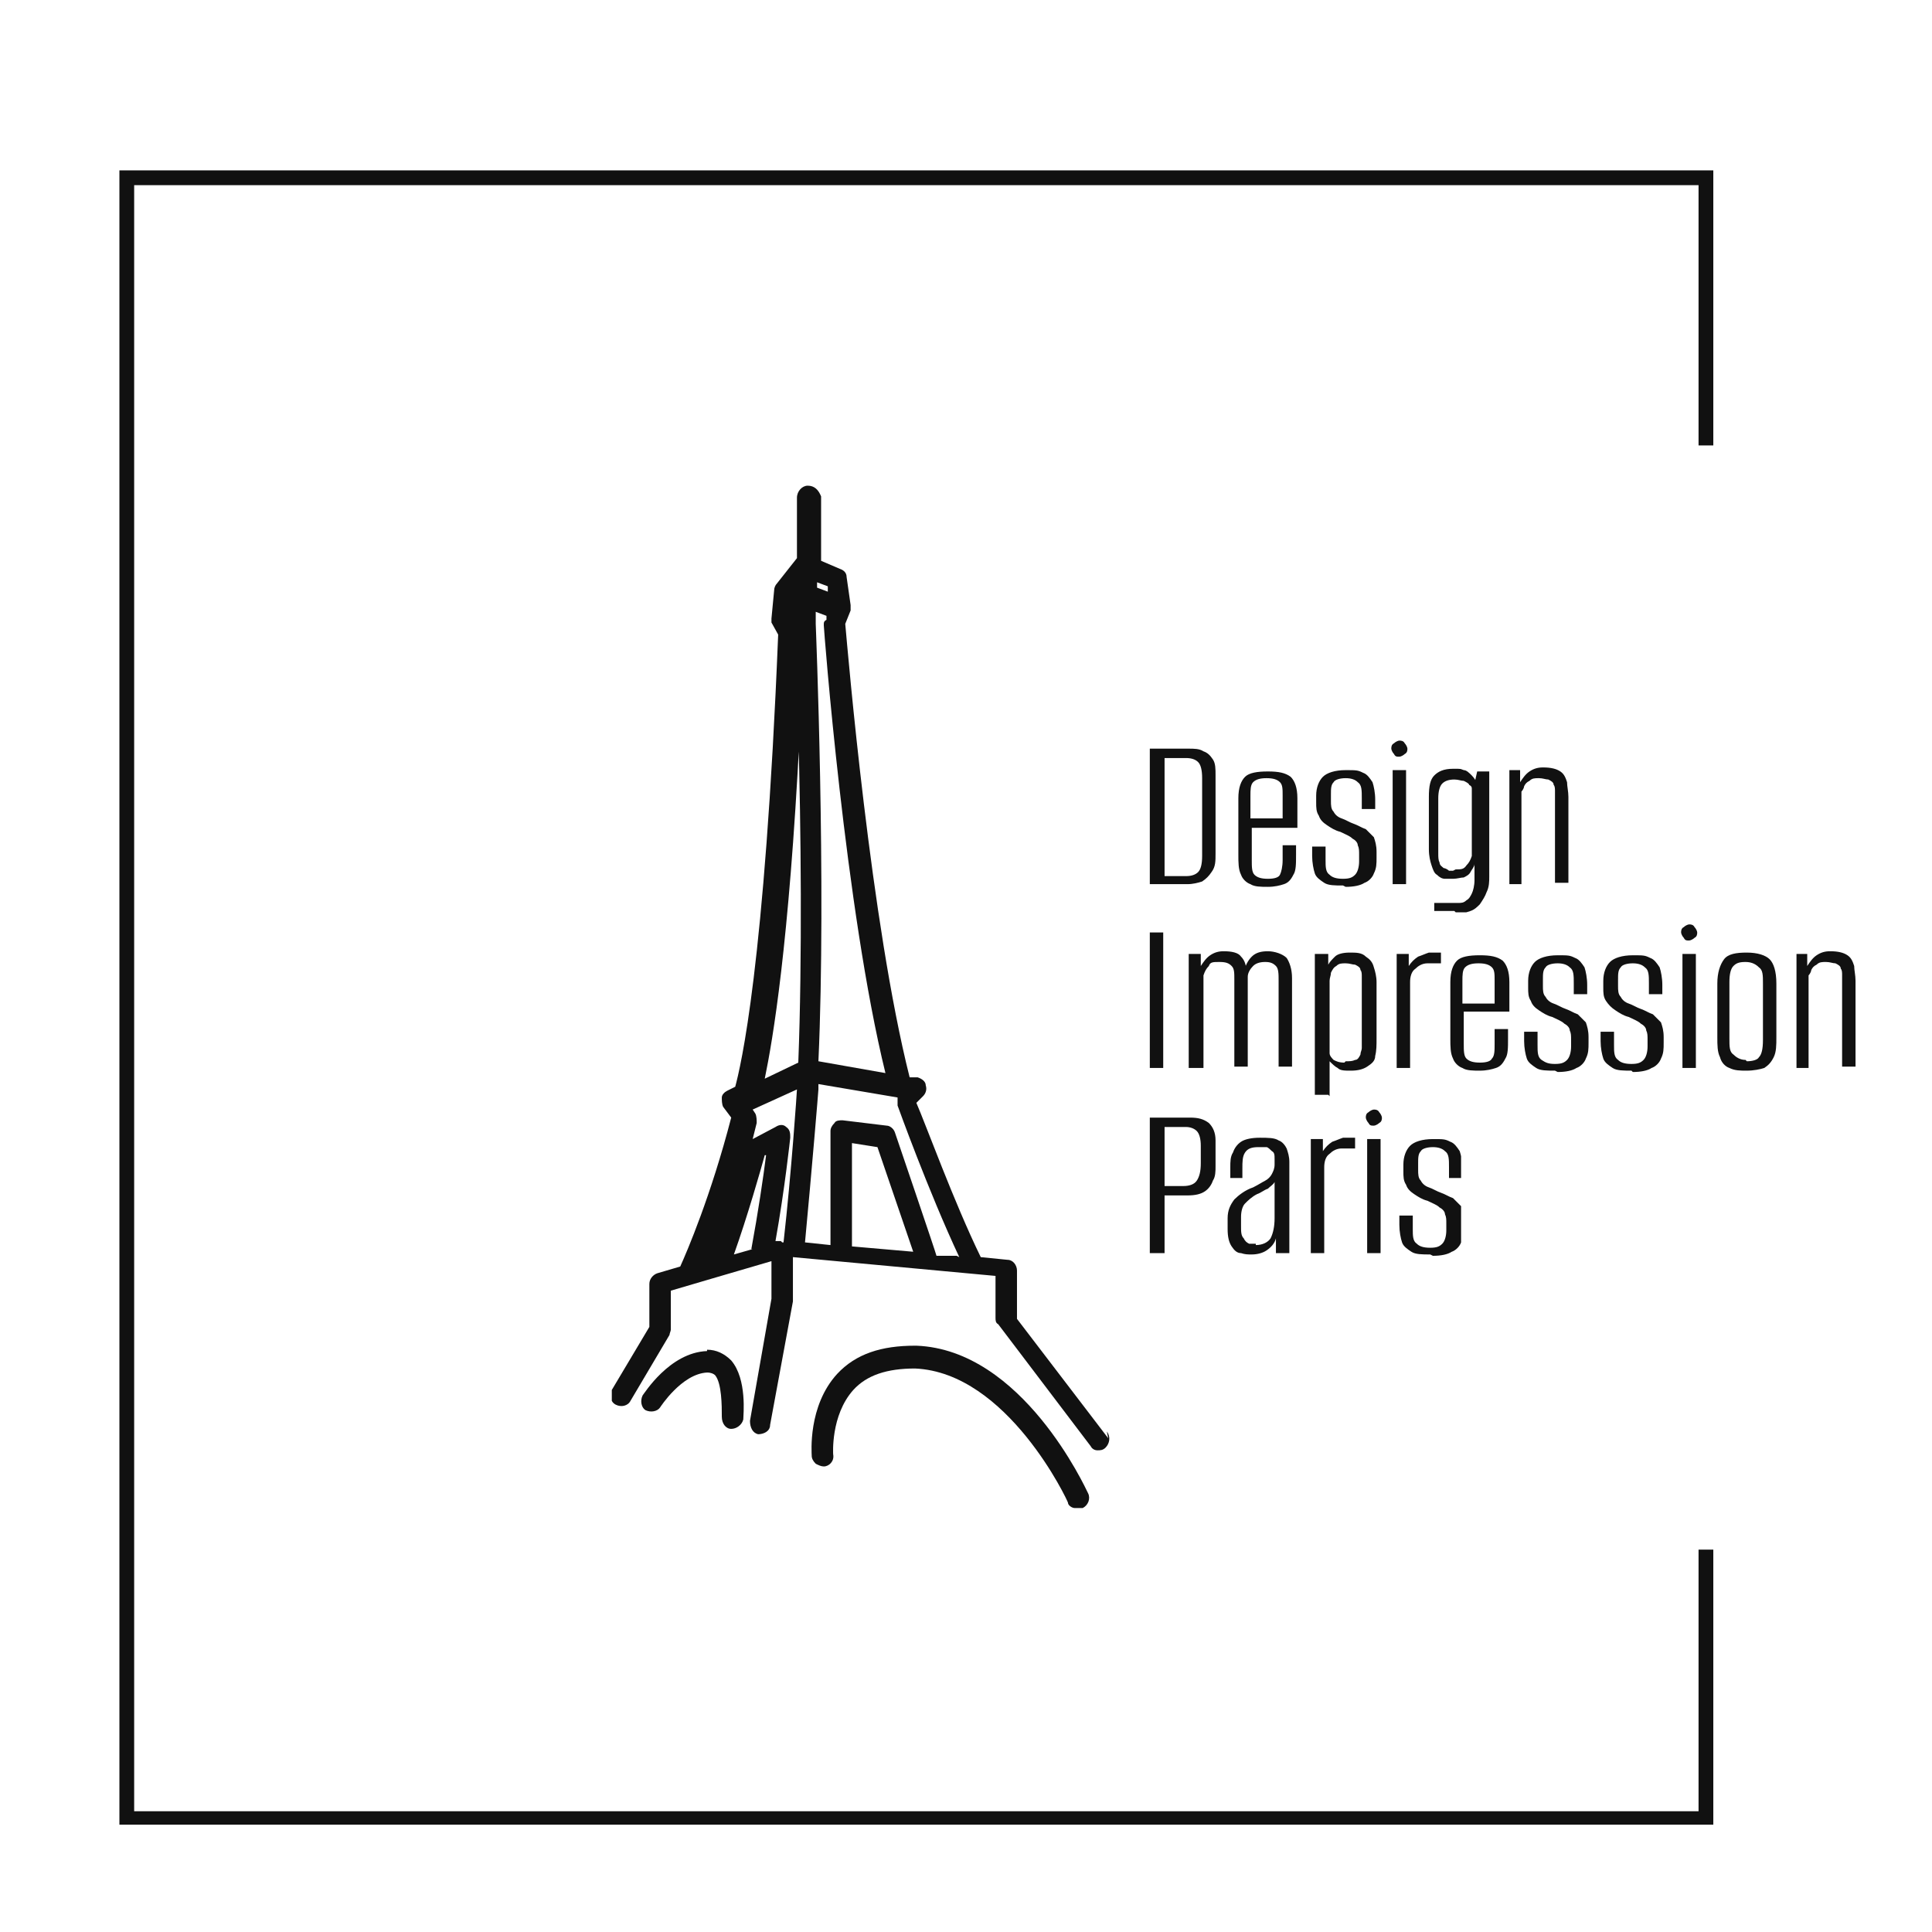 <svg xmlns="http://www.w3.org/2000/svg" xmlns:xlink="http://www.w3.org/1999/xlink" id="Calque_1" data-name="Calque 1" viewBox="0 0 144 144"><defs><style>      .cls-1 {        clip-path: url(#clippath);      }      .cls-2 {        fill: none;      }      .cls-2, .cls-3 {        stroke-width: 0px;      }      .cls-3 {        fill: #111;      }      .cls-4 {        clip-path: url(#clippath-1);      }      .cls-5 {        clip-path: url(#clippath-4);      }      .cls-6 {        clip-path: url(#clippath-3);      }      .cls-7 {        clip-path: url(#clippath-2);      }      .cls-8 {        clip-path: url(#clippath-5);      }    </style><clipPath id="clippath"><rect class="cls-2" x="85.7" y="55.2" width="31.3" height="12.8"></rect></clipPath><clipPath id="clippath-1"><rect class="cls-2" x="85.7" y="68.9" width="52.7" height="12.8"></rect></clipPath><clipPath id="clippath-2"><rect class="cls-2" x="85.7" y="82.7" width="23.2" height="10.9"></rect></clipPath><clipPath id="clippath-3"><rect class="cls-2" x="60.5" y="100.3" width="20.7" height="12.2"></rect></clipPath><clipPath id="clippath-4"><rect class="cls-2" x="45.6" y="36.2" width="37.2" height="72.4"></rect></clipPath><clipPath id="clippath-5"><rect class="cls-2" x="8.8" y="12.7" width="118.9" height="123.3"></rect></clipPath></defs><g class="cls-1"><path class="cls-3" d="M113.5,65.9h-1v-8.5h.8v.9c.2-.3.4-.6.7-.8.3-.2.6-.3,1-.3.6,0,1,.1,1.3.3.3.2.4.5.5.8,0,.3.1.7.1,1.1v6.4h-1v-6.2c0-.2,0-.4,0-.6,0-.2,0-.4-.1-.5,0-.2-.2-.3-.4-.4-.2,0-.4-.1-.7-.1s-.5,0-.7.2c-.2.1-.3.2-.4.4,0,.1-.1.3-.2.4v6.9ZM108.5,64.8c.4,0,.6,0,.8-.3.2-.2.3-.4.4-.7,0-.3,0-.6,0-.9v-4.1c0-.1,0-.2-.2-.3,0-.1-.2-.2-.4-.3-.2,0-.4-.1-.7-.1-.4,0-.7.1-.9.3-.2.2-.3.6-.3,1.1v4.1c0,.3,0,.5.1.7,0,.2.2.3.3.4.1,0,.3.1.4.2.1,0,.2,0,.3,0ZM108.4,67.9c-.1,0-.3,0-.4,0-.2,0-.3,0-.5,0-.2,0-.3,0-.4,0-.1,0-.2,0-.2,0v-.6c.1,0,.3,0,.6,0,.2,0,.5,0,.7,0s.3,0,.5,0c.2,0,.4,0,.6-.2.2-.1.3-.3.4-.5.1-.2.2-.6.2-1v-1.2c0,.2-.2.4-.3.6-.1.2-.3.3-.5.4-.2,0-.5.1-.8.1s-.4,0-.6,0c-.2,0-.4-.1-.6-.3-.2-.1-.3-.4-.4-.7-.1-.3-.2-.7-.2-1.2v-3.9c0-.8.1-1.3.4-1.6.3-.3.7-.5,1.4-.5s.5,0,.8.1c.2,0,.4.2.6.4.2.2.3.4.4.6h-.2l.2-.9h.9v7.8c0,.4,0,.8-.2,1.2-.1.3-.3.6-.5.9-.2.2-.4.4-.7.5-.3.1-.6.2-1,.2ZM104.3,56.4c-.2,0-.3,0-.4-.2-.1-.1-.2-.3-.2-.4s0-.3.2-.4c.1-.1.3-.2.4-.2s.3,0,.4.2c.1.1.2.3.2.4s0,.3-.2.4c-.1.1-.3.2-.4.2ZM104.8,65.9h-1v-8.5h1v8.5ZM100.1,66c-.6,0-1.1,0-1.4-.2-.3-.2-.6-.4-.7-.7-.1-.3-.2-.8-.2-1.3v-.7h1v1c0,.5,0,.9.3,1.1.2.2.5.3,1,.3s.7-.1.9-.3c.2-.2.3-.6.3-1v-.5c0-.3,0-.5-.1-.7,0-.2-.2-.4-.4-.5-.2-.2-.5-.3-.9-.5-.4-.1-.7-.3-1-.5-.3-.2-.5-.4-.6-.7-.2-.3-.2-.6-.2-1v-.5c0-.6.2-1.1.5-1.4.3-.3.9-.5,1.7-.5s.9,0,1.3.2c.3.1.5.4.7.7.1.3.2.8.2,1.3v.7h-1v-.8c0-.6,0-1-.3-1.2-.2-.2-.5-.3-.9-.3s-.8.1-.9.3c-.2.2-.2.5-.2.9v.5c0,.3,0,.6.2.8.1.2.3.4.6.5.3.1.6.3.9.4.3.1.6.3.9.4.2.2.4.4.6.6.1.3.2.6.2,1.1v.4c0,.5,0,.8-.2,1.2-.1.3-.4.6-.7.7-.3.2-.8.3-1.4.3ZM93.2,59.3v1.7h2.4v-1.7c0-.5,0-.8-.2-1-.2-.2-.5-.3-1-.3s-.8.1-1,.3c-.2.2-.2.6-.2,1ZM94.5,66.1c-.5,0-1,0-1.3-.2-.3-.1-.6-.4-.7-.7-.2-.4-.2-.9-.2-1.5v-4.2c0-.8.2-1.3.5-1.6.3-.3.9-.4,1.7-.4s1.3.1,1.7.4c.3.3.5.8.5,1.6v2.2h-3.4v2.4c0,.5,0,.9.2,1.1.2.2.5.3,1,.3s.8-.1.9-.3.2-.6.2-1.1v-1.1h1v.7c0,.7,0,1.2-.2,1.5-.2.4-.4.6-.7.7-.3.1-.7.2-1.2.2ZM86.8,56.4v8.9h1.6c.4,0,.7-.1.9-.3.2-.2.3-.6.3-1.2v-5.8c0-.6-.1-1-.3-1.2-.2-.2-.5-.3-.9-.3h-1.6ZM88.5,65.9h-2.8v-10.1h2.9c.4,0,.8,0,1.1.2.3.1.5.3.7.6.2.3.2.7.2,1.2v5.8c0,.6,0,1-.3,1.4-.2.3-.4.5-.7.7-.3.1-.7.2-1.1.2Z"></path></g><g class="cls-4"><path class="cls-3" d="M134.9,79.6h-1v-8.5h.8v.9c.2-.3.4-.6.7-.8.3-.2.6-.3,1-.3.6,0,1,.1,1.3.3.3.2.4.5.5.8,0,.3.1.7.1,1.1v6.4h-1v-6.2c0-.2,0-.4,0-.6,0-.2,0-.4-.1-.5,0-.2-.2-.3-.4-.4-.2,0-.4-.1-.7-.1s-.5,0-.7.2c-.2.1-.3.2-.4.4,0,.1-.1.3-.2.4v6.9ZM130.2,79.1c.4,0,.8-.1.9-.3.2-.2.3-.6.3-1.3v-4.2c0-.6,0-1-.3-1.2-.2-.2-.5-.4-1-.4s-.7.1-.9.3c-.2.2-.3.6-.3,1.2v4.2c0,.6,0,1,.3,1.2.2.2.5.4.9.4ZM130.2,79.8c-.5,0-.9,0-1.3-.2-.3-.1-.6-.4-.7-.8-.2-.4-.2-.9-.2-1.5v-4c0-.8.2-1.4.5-1.8.3-.4.9-.5,1.7-.5s1.4.2,1.7.5c.3.3.5.9.5,1.8v4c0,.6,0,1.1-.2,1.5-.2.4-.4.6-.7.8-.3.1-.8.2-1.3.2ZM125.9,70.1c-.2,0-.3,0-.4-.2-.1-.1-.2-.3-.2-.4s0-.3.2-.4c.1-.1.3-.2.4-.2s.3,0,.4.2c.1.1.2.3.2.4s0,.3-.2.4c-.1.1-.3.2-.4.2ZM126.4,79.6h-1v-8.5h1v8.5ZM121.6,79.8c-.6,0-1.1,0-1.4-.2-.3-.2-.6-.4-.7-.7-.1-.3-.2-.8-.2-1.3v-.7h1v1c0,.5,0,.9.3,1.1.2.2.5.3,1,.3s.7-.1.9-.3c.2-.2.3-.6.3-1v-.5c0-.3,0-.5-.1-.7,0-.2-.2-.4-.4-.5-.2-.2-.5-.3-.9-.5-.4-.1-.7-.3-1-.5-.3-.2-.5-.4-.7-.7-.2-.3-.2-.6-.2-1v-.5c0-.6.2-1.1.5-1.4.3-.3.9-.5,1.7-.5s.9,0,1.3.2c.3.1.5.4.7.7.1.3.2.8.2,1.3v.7h-1v-.8c0-.6,0-1-.3-1.2-.2-.2-.5-.3-.9-.3s-.8.1-.9.3c-.2.2-.2.5-.2.9v.5c0,.3,0,.6.2.8.1.2.3.4.6.5.3.1.6.3.9.4.3.1.6.3.9.4.2.2.4.4.6.6.1.3.2.6.2,1.1v.4c0,.5,0,.8-.2,1.2-.1.3-.4.6-.7.7-.3.2-.8.3-1.4.3ZM115.9,79.8c-.6,0-1.1,0-1.4-.2-.3-.2-.6-.4-.7-.7-.1-.3-.2-.8-.2-1.3v-.7h1v1c0,.5,0,.9.3,1.1s.5.3,1,.3.7-.1.9-.3c.2-.2.3-.6.3-1v-.5c0-.3,0-.5-.1-.7,0-.2-.2-.4-.4-.5-.2-.2-.5-.3-.9-.5-.4-.1-.7-.3-1-.5-.3-.2-.5-.4-.6-.7-.2-.3-.2-.6-.2-1v-.5c0-.6.2-1.1.5-1.4.3-.3.9-.5,1.7-.5s.9,0,1.3.2c.3.1.5.4.7.7.1.3.2.8.2,1.3v.7h-1v-.8c0-.6,0-1-.3-1.2-.2-.2-.5-.3-.9-.3s-.8.1-.9.3c-.2.2-.2.5-.2.9v.5c0,.3,0,.6.2.8.1.2.3.4.6.5.3.1.6.3.9.4.3.1.6.3.9.4.2.2.4.4.6.6.1.3.2.6.2,1.1v.4c0,.5,0,.8-.2,1.2-.1.3-.4.6-.7.7-.3.2-.8.3-1.4.3ZM109,73.1v1.7h2.4v-1.7c0-.5,0-.8-.2-1-.2-.2-.5-.3-1-.3s-.8.1-1,.3c-.2.2-.2.6-.2,1ZM110.3,79.8c-.5,0-1,0-1.3-.2-.3-.1-.6-.4-.7-.7-.2-.4-.2-.9-.2-1.5v-4.2c0-.8.2-1.3.5-1.6.3-.3.9-.4,1.7-.4s1.3.1,1.7.4c.3.3.5.8.5,1.6v2.2h-3.4v2.4c0,.5,0,.9.2,1.1.2.2.5.3,1,.3s.8-.1.9-.3c.2-.2.2-.6.2-1.1v-1.1h1v.7c0,.7,0,1.2-.2,1.5-.2.4-.4.6-.7.7-.3.1-.7.2-1.2.2ZM105.1,79.6h-1v-8.5h.9v.9c.2-.3.4-.5.7-.7.3-.1.5-.2.8-.3.3,0,.6,0,.9,0v.8s-.1,0-.2,0c-.1,0-.2,0-.4,0s-.2,0-.4,0c-.4,0-.7.2-.9.4-.3.2-.4.6-.4,1v6.3ZM100.3,79.1c.3,0,.5,0,.7-.1.2,0,.3-.2.4-.4,0-.2.1-.3.1-.5,0-.2,0-.4,0-.6v-4.1c0-.2,0-.4,0-.6,0-.2,0-.4-.1-.5,0-.2-.2-.3-.4-.4-.2,0-.4-.1-.7-.1s-.5,0-.7.2c-.2.1-.3.3-.4.5,0,.2-.1.4-.1.6,0,.2,0,.4,0,.6v4c0,.3,0,.5,0,.8,0,.2.2.4.3.5.2.1.4.2.8.2ZM99,81.6h-1v-10.5h1v.8c.1-.2.3-.4.5-.6.2-.2.6-.3,1.1-.3s.9,0,1.2.3c.3.2.5.4.6.8.1.3.2.7.2,1.1v4.2c0,.5,0,.9-.1,1.3,0,.4-.3.6-.6.8-.3.2-.7.3-1.2.3s-.8,0-1-.2c-.2-.1-.4-.3-.6-.5v2.6ZM89.6,79.6h-1v-8.5h.9v.9c.2-.3.4-.6.7-.8.3-.2.6-.3,1-.3.6,0,1.1.1,1.3.4.3.3.4.7.4,1.2h-.2c.1-.5.3-.9.6-1.2.3-.3.7-.4,1.2-.4s1.1.2,1.4.5c.2.3.4.8.4,1.5v6.6h-1v-6.4c0-.5,0-.9-.2-1.1-.2-.2-.4-.3-.8-.3s-.7.1-.9.3c-.2.2-.4.5-.4.8v6.7h-1v-6.5c0-.5,0-.8-.2-1-.2-.2-.4-.3-.9-.3s-.7,0-.8.3c-.2.2-.3.4-.4.7v6.9ZM86.7,79.6h-1v-10.1h1v10.1Z"></path></g><g class="cls-7"><path class="cls-3" d="M106.6,93.5c-.6,0-1.1,0-1.4-.2-.3-.2-.6-.4-.7-.7-.1-.3-.2-.8-.2-1.3v-.7h1v1c0,.5,0,.9.3,1.1.2.2.5.3,1,.3s.7-.1.9-.3c.2-.2.3-.6.3-1v-.5c0-.3,0-.5-.1-.7,0-.2-.2-.4-.4-.5-.2-.2-.5-.3-.9-.5-.4-.1-.7-.3-1-.5-.3-.2-.5-.4-.6-.7-.2-.3-.2-.6-.2-1v-.5c0-.6.2-1.1.5-1.4.3-.3.9-.5,1.7-.5s.9,0,1.3.2c.3.1.5.4.7.7.1.3.2.8.2,1.3v.7h-1v-.8c0-.6,0-1-.3-1.2-.2-.2-.5-.3-.9-.3s-.8.1-.9.3c-.2.2-.2.5-.2.9v.5c0,.3,0,.6.2.8.1.2.3.4.6.5.3.1.6.3.9.4.3.1.6.3.9.4.2.2.4.4.6.6.1.3.2.6.2,1.1v.4c0,.5,0,.8-.2,1.2-.1.3-.4.6-.7.7-.3.2-.8.3-1.4.3ZM102.4,83.9c-.2,0-.3,0-.4-.2-.1-.1-.2-.3-.2-.4s0-.3.2-.4c.1-.1.3-.2.4-.2s.3,0,.4.2c.1.1.2.3.2.4s0,.3-.2.4c-.1.1-.3.2-.4.2ZM102.9,93.4h-1v-8.5h1v8.5ZM98.7,93.4h-1v-8.5h.9v.9c.2-.3.4-.5.7-.7.3-.1.5-.2.8-.3.3,0,.6,0,.9,0v.8s-.1,0-.2,0c-.1,0-.2,0-.4,0s-.2,0-.4,0c-.4,0-.7.2-.9.4-.3.2-.4.6-.4,1v6.3ZM93.6,92.8c.5,0,.9-.2,1.1-.5.2-.4.3-.9.3-1.5v-2.7c-.1.2-.3.3-.5.5-.3.1-.5.3-.8.4-.4.2-.7.5-.9.7-.2.2-.3.6-.3,1v.7c0,.4,0,.7.2.9.1.2.2.3.4.4.2,0,.3,0,.5,0ZM93.3,93.5c-.3,0-.5,0-.8-.1-.3,0-.5-.2-.7-.5-.2-.3-.3-.7-.3-1.3v-.8c0-.6.2-1,.5-1.4.3-.3.8-.7,1.4-.9.4-.2.7-.4.9-.5.2-.1.4-.3.5-.5.1-.2.2-.4.2-.7v-.4c0-.3,0-.5-.2-.6-.1-.1-.3-.3-.4-.3-.2,0-.4,0-.6,0-.5,0-.8.1-1,.4-.2.3-.2.7-.2,1.2v.7h-.9v-.8c0-.4,0-.8.2-1.1.1-.3.3-.6.6-.8.3-.2.8-.3,1.4-.3s1.1,0,1.4.2c.3.1.5.4.6.6.1.3.2.6.2,1v6.8h-1v-1.1c-.1.4-.4.7-.7.9-.3.2-.7.3-1.1.3ZM86.8,83.9v4.5h1.4c.4,0,.8-.1,1-.4.2-.3.3-.7.3-1.3v-1.3c0-.5-.1-.9-.3-1.1-.2-.2-.5-.3-.8-.3h-1.7ZM86.8,93.4h-1.1v-10.1h3c.6,0,1,.1,1.4.4.3.3.5.7.5,1.3v1.9c0,.4,0,.8-.2,1.1-.1.3-.3.6-.6.8-.3.2-.7.3-1.3.3h-1.7v4.4Z"></path></g><g class="cls-6"><path class="cls-3" d="M68.2,100.3c-2.5,0-4.4.6-5.8,2.1-2.2,2.4-1.9,5.9-1.9,6.1,0,.2.1.4.3.6.2.1.4.2.6.2.4,0,.8-.4.7-.9,0,0-.2-2.9,1.5-4.8,1-1.1,2.5-1.6,4.6-1.6,6.9.3,11.4,9.9,11.4,10,0,.2.3.4.5.4.2,0,.4,0,.6,0,.4-.2.6-.7.4-1.1-.2-.4-4.9-10.7-12.8-11"></path></g><g class="cls-5"><path class="cls-3" d="M59.5,54.7c.2,6.9.3,16.8,0,24.5l-2.5,1.2c.6-2.9,1.8-9.9,2.6-25.6M61.7,44.1l-.8-.3v-.4s.8.3.8.3v.3ZM66.1,80l-5.1-.9c.6-13.2-.2-32.5-.2-32.6v-.9s.8.3.8.3v.3c-.2.1-.2.2-.2.4,0,.2,1.6,21.2,4.6,33.4M58.2,92.5h-.4c.7-3.9,1.1-7.7,1.1-7.7,0-.3,0-.6-.3-.8-.2-.2-.5-.2-.8,0l-1.7.9c.1-.4.2-.8.3-1.2,0-.2,0-.5-.1-.7l-.2-.3,3.3-1.5h0c0,.1-.4,6.1-1,11.4h0s0,0-.1,0M56.1,93.1l-1.4.4c1-2.8,2-6.3,2.3-7.4h.1c-.2,1.6-.6,4.3-1.1,7M68.1,93.3l-4.6-.4v-7.7l1.9.3,2.7,7.9ZM71.3,93.6h-1.5c0-.1-3.1-9.2-3.1-9.2-.1-.3-.4-.5-.6-.5l-3.3-.4c-.2,0-.5,0-.6.2-.2.2-.3.4-.3.6v8.5l-1.9-.2c.5-5.3,1-11.3,1-11.4v-.4l5.9,1c0,.2,0,.4,0,.6,0,0,2.3,6.4,4.6,11.3M82.6,107.2l-6.8-8.9v-3.6c0-.4-.3-.8-.7-.8l-2-.2c-2-4.1-4.1-9.9-4.8-11.5l.5-.5c.2-.2.3-.5.2-.8,0-.3-.3-.5-.6-.6h-.6c-2.9-11.5-4.6-31.6-4.8-33.8l.4-1s0,0,0,0c0,0,0-.1,0-.2,0,0,0-.1,0-.2,0,0,0,0,0,0l-.3-2.1c0-.3-.2-.5-.5-.6l-1.4-.6v-4.8c-.2-.5-.5-.8-1-.8-.4,0-.8.4-.8.9v4.5c.1,0,.1,0,0,0,0,0,0,0,0,0l-1.5,1.9c-.1.1-.2.3-.2.5l-.2,2.1s0,0,0,0c0,0,0,.2,0,.2,0,0,0,0,0,.1,0,0,0,0,0,0l.5.9c-1,24.8-2.8,32.2-3.2,33.7l-.6.3c-.2.1-.4.3-.4.5,0,.2,0,.5.1.7l.6.8c-1.5,5.8-3.3,10-3.8,11.1l-1.7.5c-.3.1-.6.4-.6.8v3.2l-2.8,4.7c-.2.4-.1.9.3,1.1.4.2.9.1,1.1-.3l2.9-4.9c0-.1.1-.3.1-.4v-2.9l3.4-1h0s4.1-1.2,4.1-1.2v2.8l-1.6,9.1c0,.5.2.9.6,1,.4,0,.9-.2.9-.7l1.7-9.2c0,0,0-.1,0-.2v-3.1l15.1,1.4v3.1c0,.2,0,.4.2.5l6.9,9.1c.1.2.3.3.5.3.2,0,.4,0,.6-.2.3-.3.4-.8.1-1.2"></path><path class="cls-3" d="M52.7,100.7c-2.8.1-4.7,3.2-4.8,3.3-.2.4-.1.9.2,1.1.4.2.9.1,1.1-.2,0,0,1.6-2.5,3.5-2.6.3,0,.5.1.6.2.5.6.5,2.3.5,3.1,0,.5.3.9.7.9.4,0,.8-.3.9-.7,0-.3.3-3-.9-4.4-.5-.5-1.1-.8-1.8-.8"></path></g><g class="cls-8"><polygon class="cls-3" points="127.7 33.2 127.7 12.6 8.9 12.6 8.9 136.1 127.7 136.1 127.7 115.5 126.6 115.5 126.6 135 10 135 10 13.8 126.6 13.8 126.6 33.2 127.7 33.2"></polygon></g></svg>